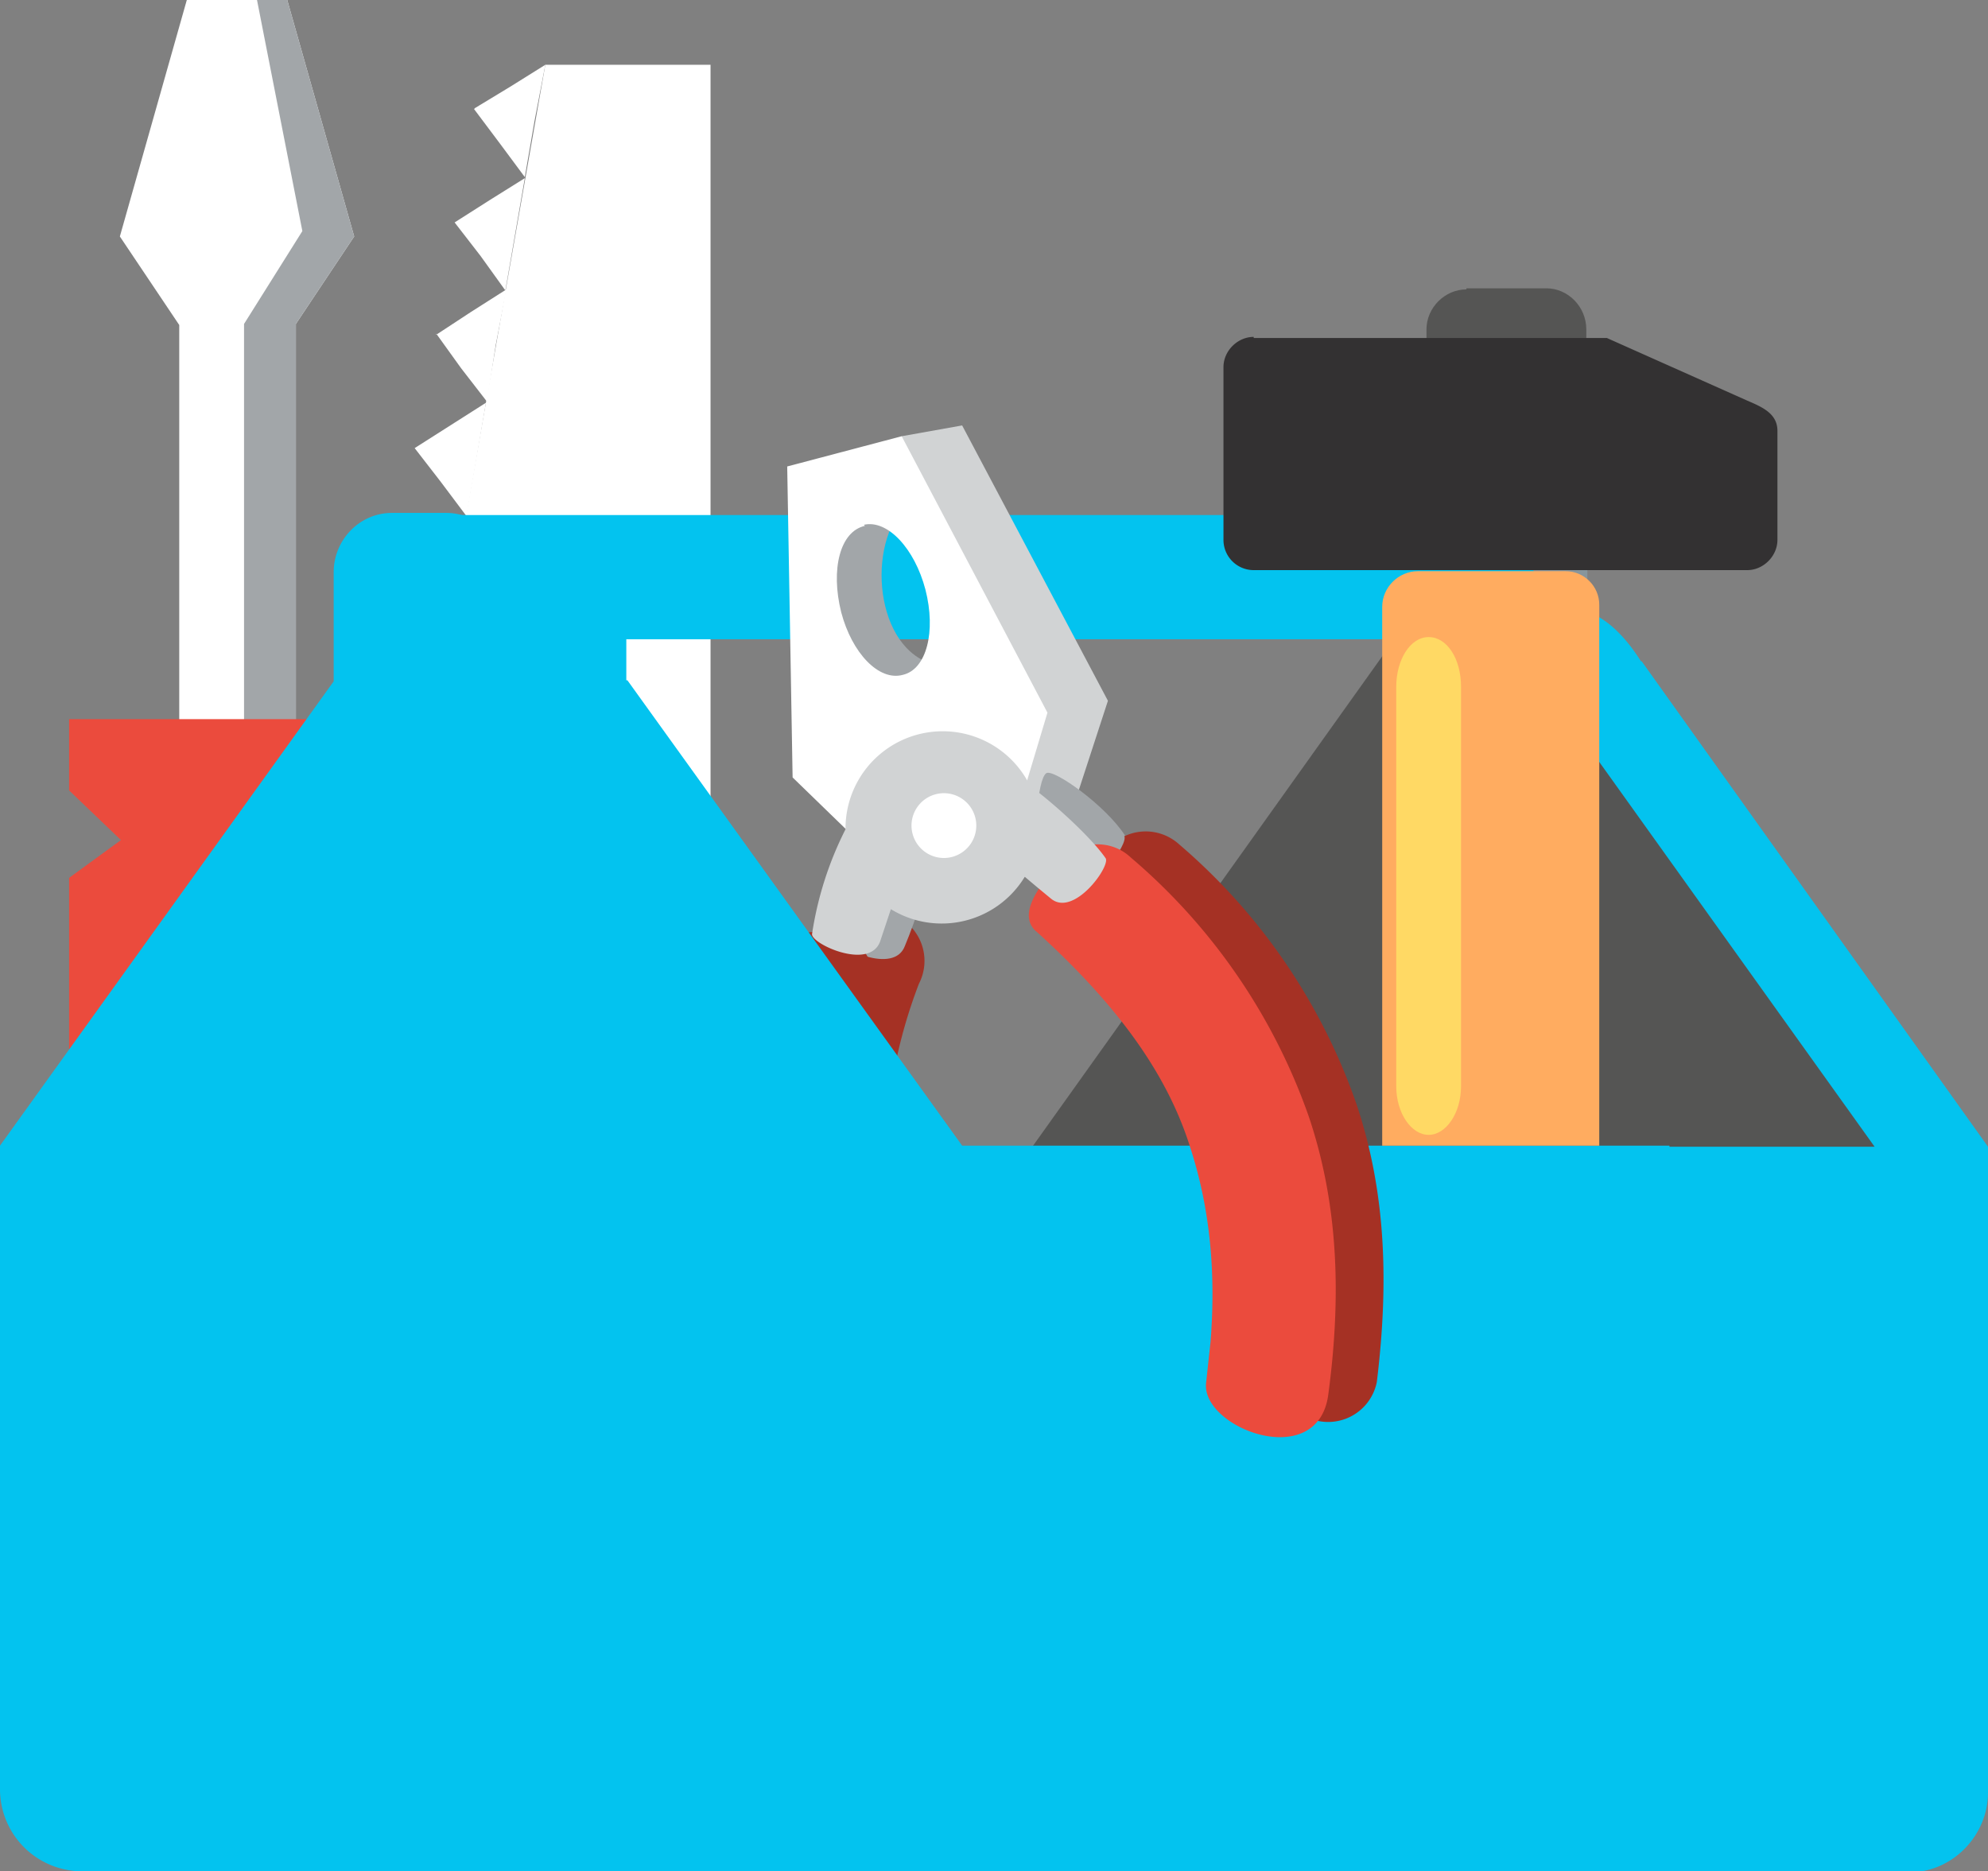 <svg id="Calque_2" data-name="Calque 2" xmlns="http://www.w3.org/2000/svg" viewBox="0 0 184.1 173.3"><rect x="0" y="0" width="184.1" height="173.3" fill="#808080" stroke="none"/><defs><style>.cls-3{fill:#a53124}.cls-4{fill:#555554}.cls-11,.cls-13,.cls-4,.cls-7,.cls-8{fill-rule:evenodd}.cls-7{fill:#a2a6a9}.cls-8{fill:#d1d3d4}.cls-11{fill:#fff}.cls-13{fill:#03c3ef}</style></defs><g id="Calque_1-2" data-name="Calque 1"><path class="cls-11" d="M50.5 6h15.3v89.3h-31L50.5 6zM42.1 20.6l3.3-2.1 3.2-2-.9 5.2-.9 5.2-2.3-3.2-2.4-3.1z"/><path class="cls-11" d="m38.4 41.5 3.3-2.1 3.3-2.1-.9 5.3-.9 5.2-2.4-3.2-2.4-3.1zM36.6 52l3.3-2.1 3.2-2.1-.9 5.2-.9 5.2-2.4-3.1-2.3-3.2ZM44 10l3.3-2L50.5 6l-1 5.2-.9 5.2-2.3-3.1-2.4-3.2Zm-3.6 21 3.2-2.1 3.3-2.1-1 5.2-.8 5.2-2.4-3.1-2.3-3.2Z"/><path class="cls-8" d="m34.8 62.4 3.3-2.1 3.2-2.1-.9 5.3-.9 5.2-2.4-3.2-2.3-3.1z"/><path style="fill:#9a9fa2;fill-rule:evenodd" d="m33 72.8 3.2-2 3.3-2.1-.9 5.2-.9 5.2-2.4-3.1-2.3-3.2z"/><path class="cls-8" d="m31.1 83.3 3.3-2.1 3.3-2.1-1 5.3-.9 5.2-2.3-3.2-2.4-3.1z"/><path class="cls-11" d="M16.6 67.7h10.8V30l5.4-8.1L26.6 0h-9.3l-6.2 21.9 5.5 8.2v37.6Z"/><path class="cls-7" d="M27.4 67.7V30l5.4-8.1L26.6 0h-2.8L28 21.4 22.6 30v39.3l4.8-1.5Z"/><path class="cls-13" d="m152 61.2 32.1 45V166c0 4-3.3 7.4-7.3 7.4h-63.1a7.6 7.6 0 0 1-7.6-7.6v-59.7l28.7-40h-1.2v-9.7h11c2.5-.3 5 1.1 7.4 4.9Z"/><path class="cls-4" d="m141.4 61.2 32.2 45h-78l32.6-45.7c3.8-5.2 8.9-6.2 13.2.7Z"/><path class="cls-4" d="M160.5 106.1h-13.6l.5-18.9 13.1 18.9z"/><path style="fill-rule:evenodd;fill:#eb4b3d" d="M38 81.3v21.1H6.4V81.3l4.8-3.5-4.8-4.6v-6.6H38v6.6l-4.8 4.6 4.8 3.5z"/><path class="cls-4" d="M135.8 26.7h7.4c2 0 3.7 1.7 3.7 3.8v51.3c0 2-1.7 3.7-3.7 3.7h-7.4c-2 0-3.7-1.7-3.7-3.8V30.5c0-2 1.7-3.7 3.7-3.7Z"/><path d="M147 47.4v34.2h-5.6V63.8c0-6.8-4.3-5.6-9.4-5.6V47.4h15Z" style="fill:#87959c;fill-rule:evenodd"/><path class="cls-3" d="M76.5 88.1a4.6 4.6 0 1 1 8.6 3 46.6 46.6 0 0 0-2.5 24.3 48 48 0 0 0 9.2 19.8 4.6 4.6 0 0 1-7.4 5.4c-5.3-7.3-9.2-15-10.8-23.6a55.5 55.5 0 0 1 2.9-28.9Z"/><path class="cls-7" d="M77.6 86.9c.2-3.3 3.1-10.8 4-10.8 1 .1 4 5.2 4.2 5.6 0 .3-1 3.5-2 5.9-1 2.7-6.2.2-6.2-.7Z"/><path class="cls-3" d="M69.6 89.3c.8-2.3 5.9-3.6 8.2-2.8 2.4.8 3.7 3.4 2.9 5.8a46.7 46.7 0 0 0-2.6 24.3 48 48 0 0 0 9.3 19.8 4.6 4.6 0 1 1-7.4 5.4c-5.4-7.2-11.7-15-13.3-23.6-1.6-8.6-.9-18 2.9-28.9Z"/><path class="cls-13" d="m58.1 63 31 43.1h65.5v67.2H50v-67.2H11l28.6-40h-1.2v-1.3h-3V54c0-3 2.1-5.4 4.9-6.1v-.2H137a5.8 5.8 0 0 1 0 11.5h-79V63Z"/><path class="cls-13" d="M78 106.1v60c0 4-3.3 7.2-7.3 7.2H7.5a7.6 7.6 0 0 1-7.5-7.5v-59.7l30.9-43V53c0-3 2.4-5.5 5.4-5.5h5c2.9 0 5.2 2.3 5.2 5.1v9.5L78 106Z"/><path class="cls-8" d="m99.6 74.1 3-9.2-13.5-25.5-5.6 1 .4 7.5c2.2-.5 4.7 2.1 5.7 6 1 3.8 0 7.4-2.1 8l3.2 12.7 9-.4Z"/><path class="cls-3" d="M103 85a4.6 4.6 0 1 1 6.2-6.8 55.6 55.6 0 0 1 16.4 24c2.8 8.3 3 16.8 1.9 25.8a4.6 4.6 0 0 1-9.1-1.2c1-7.7.8-15-1.5-21.8A46.6 46.6 0 0 0 103 85Z"/><path class="cls-7" d="M104.2 77.4c-1.8-2.8-6.6-6.2-7.3-5.8-.9.6-1.1 6.5-1 7 0 .2 1.2.8 3.2 2.4 2.1 1.9 5.5-2.9 5-3.6Z"/><path d="M96 86.3c-2-1.7.6-4.7 2.3-6.6 1.7-1.9 4.6-2 6.4-.3a55.6 55.6 0 0 1 16.5 24c2.8 8.3 3 16.9 1.8 25.8-1 7.2-11.9 3-11.3-1.2l.4-3.7c.5-6.3 0-12.3-1.9-18.1-2.2-7-7-13.4-14.3-20Z" style="fill:#eb4b3d"/><path class="cls-7" d="M83.3 47.5c-3.2 4.3-1.8 14 4.4 14.2l-3.3 2.6s-4 0-4.5-.7c-.4-.8-4.6-7.8-4.4-8.5l2.1-6.6 2-2.9 3.7 2Z"/><path class="cls-11" d="M80.1 78.5 73.4 72l-.5-28.8 5.3-1.4 5.3-1.4L97 66l-2.7 9-7.4.4-6.8 3.2Zm0-29.8c-2.3.5-3.2 4-2.2 8 1 3.8 3.5 6.4 5.7 5.8 2.2-.5 3.1-4 2.1-7.9-1-3.8-3.5-6.5-5.7-6Z"/><path class="cls-8" d="M75.2 86.5a32 32 0 0 1 3.1-9.7 9 9 0 0 1 17.1-4c2.2 1.6 5.7 4.8 7 6.7.4.8-3 5.5-5.1 3.7a189 189 0 0 1-2.4-2 9 9 0 0 1-12.4 3l-1 3c-1 2.7-6.4.2-6.3-.7Z"/><path class="cls-11" d="M86.5 73.6a3 3 0 1 1 1.5 5.8 3 3 0 0 1-1.5-5.8Z"/><path d="M116.1 31.3h32.7l13 5.8c1.4.6 2.8 1.2 2.8 2.8V50c0 1.5-1.3 2.8-2.8 2.8h-45.7a2.8 2.8 0 0 1-2.8-2.8V34c0-1.5 1.3-2.8 2.8-2.8Z" style="fill:#333132;fill-rule:evenodd"/><path d="M131.2 52.9H145c1.7 0 3.1 1.4 3.1 3.1v50.1H128V56.2c0-1.8 1.5-3.3 3.3-3.3Z" style="fill:#ffac60;fill-rule:evenodd"/><path d="M135.3 100.6c0 2.5-1.4 4.5-3 4.5s-3-2-3-4.5v-37c0-2.5 1.3-4.6 3-4.6s3 2 3 4.6v37Z" style="fill:#ffd964;fill-rule:evenodd"/></g></svg>